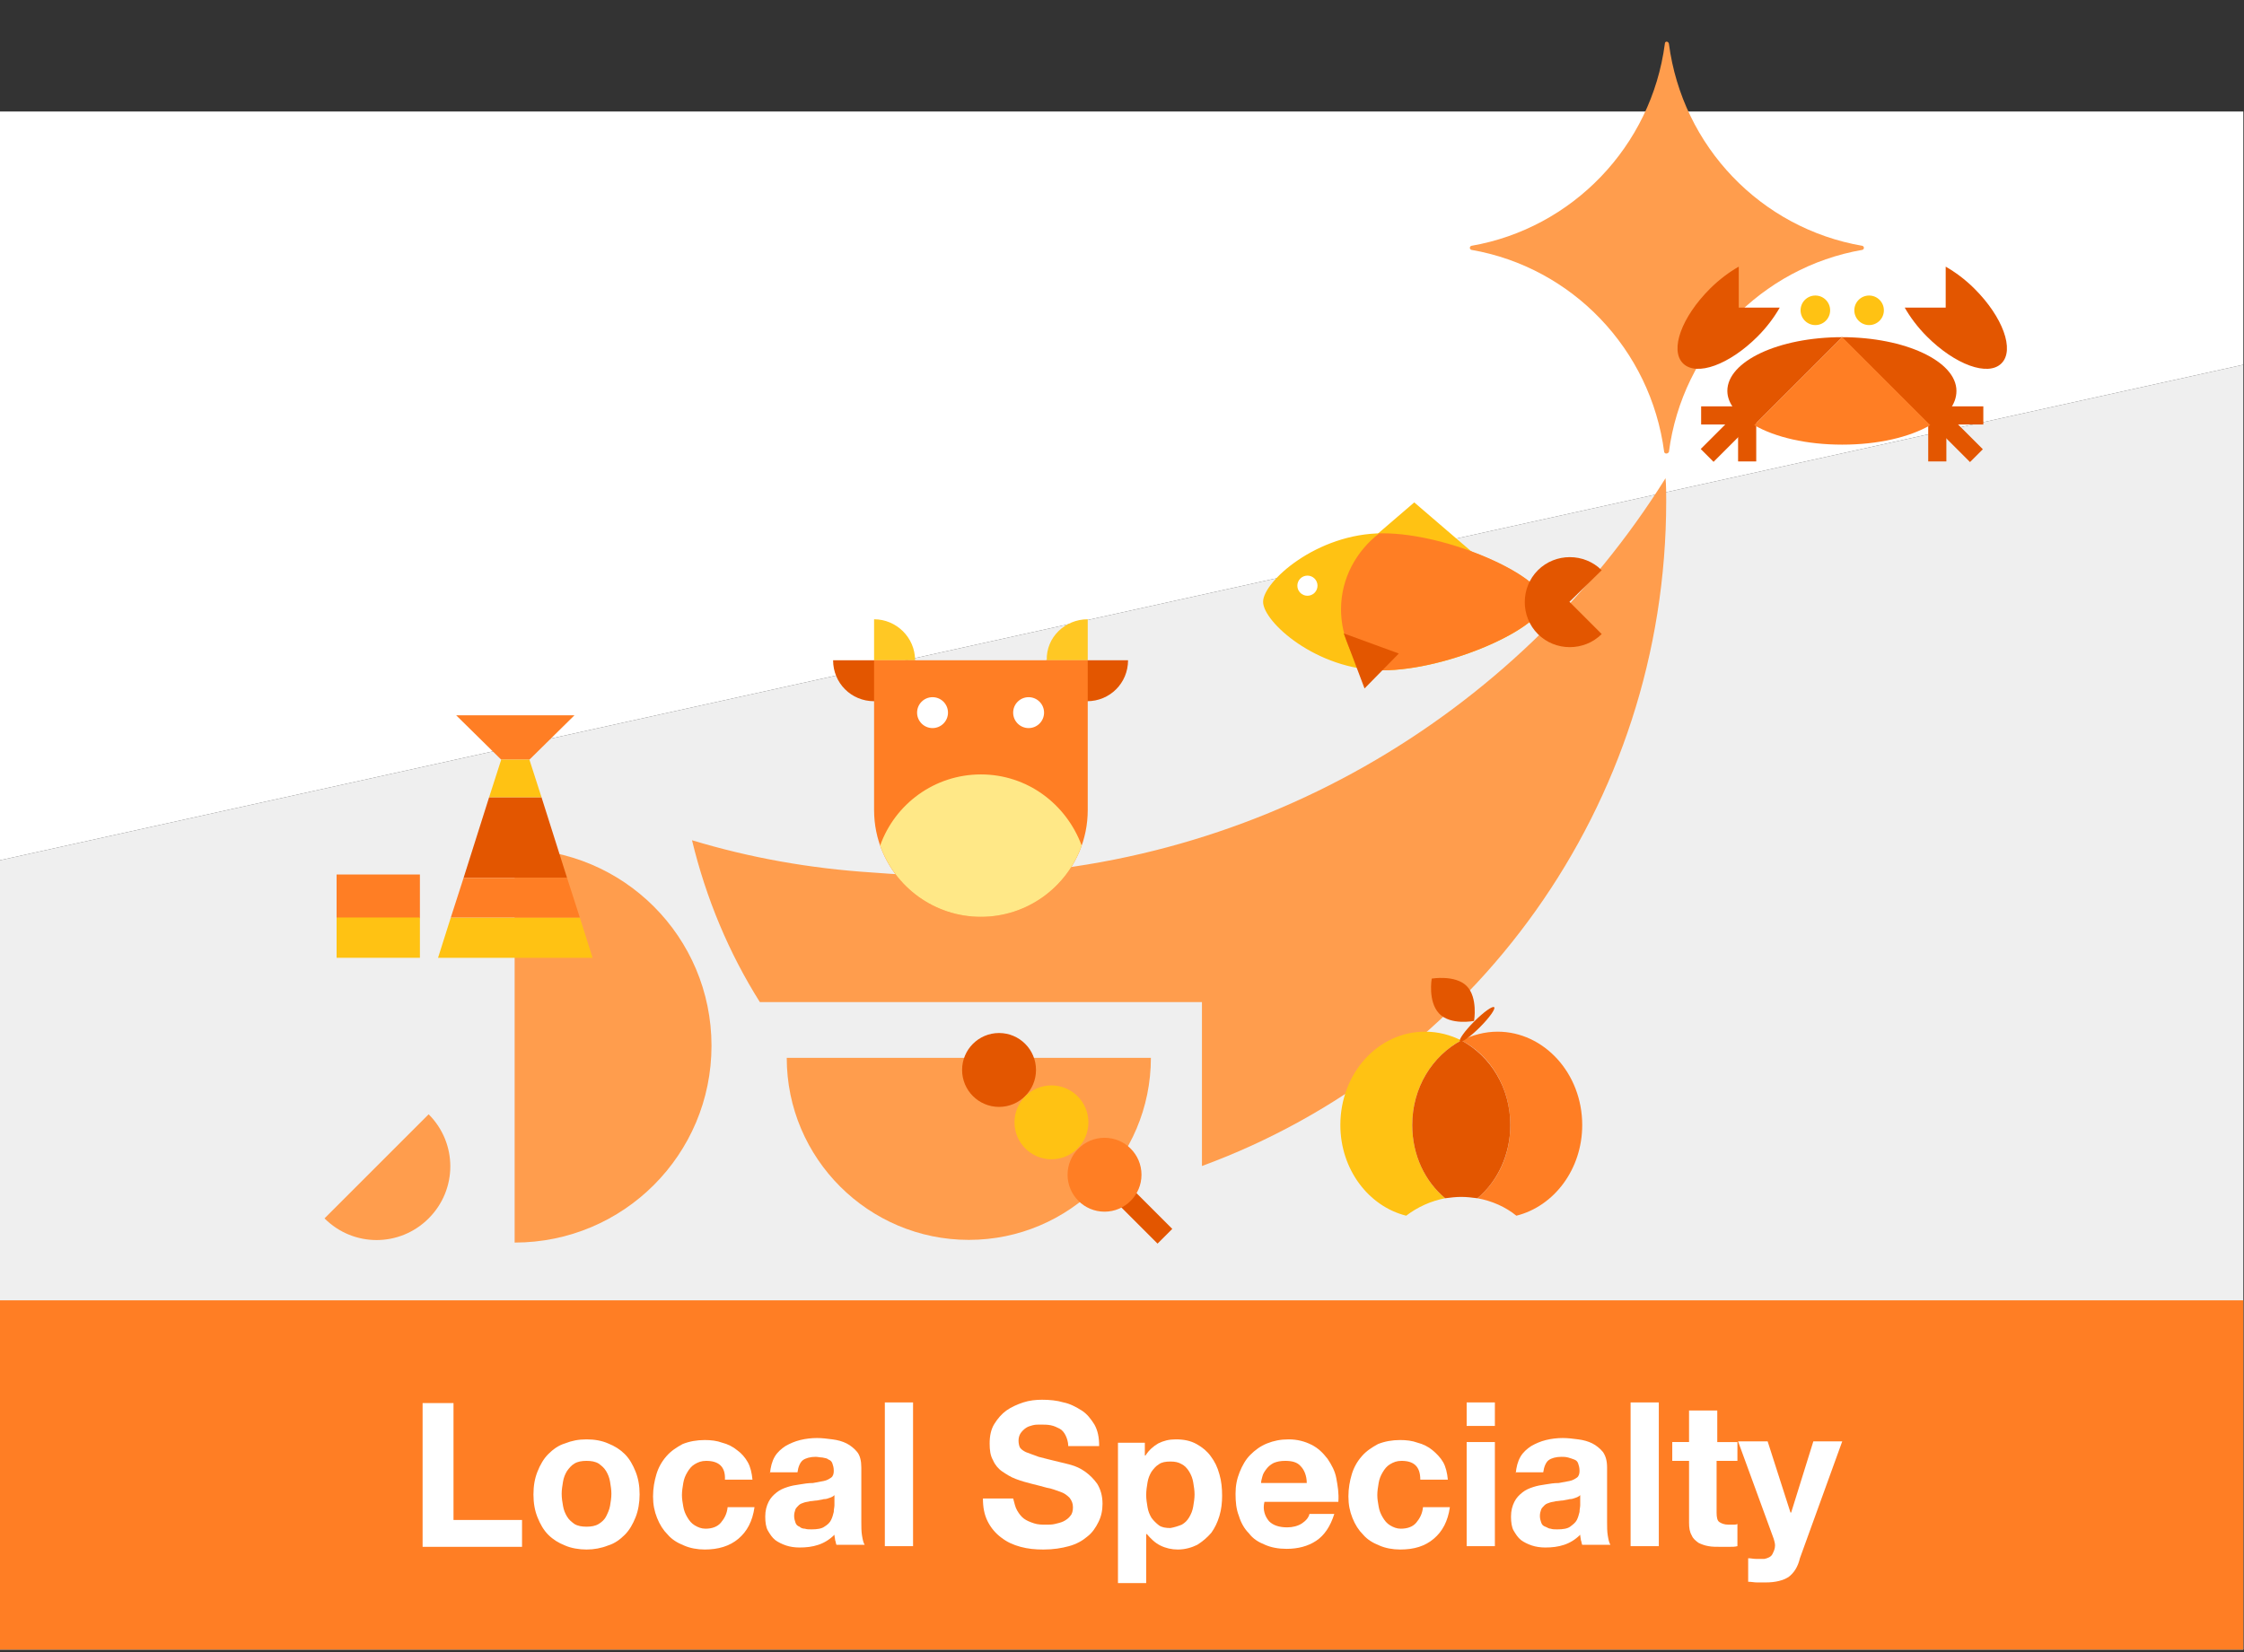 <?xml version="1.0" encoding="utf-8"?>
<!-- Generator: Adobe Illustrator 27.9.6, SVG Export Plug-In . SVG Version: 9.03 Build 54986)  -->
<svg version="1.1" id="レイヤー_1" xmlns="http://www.w3.org/2000/svg" xmlns:xlink="http://www.w3.org/1999/xlink" x="0px"
	 y="0px" viewBox="0 0 334 246" style="enable-background:new 0 0 334 246;" xml:space="preserve">
<rect x="0" y="0" width="334" height="246" fill="#333333" stroke="none"/>
<style type="text/css">
	.st0{fill:#EFEFEF;}
	.st1{fill:#FFFFFF;}
	.st2{fill:#FF7E24;}
	.st3{fill:#FF9D4D;}
	.st4{fill:#E35600;}
	.st5{fill:#FFC213;}
	.st6{fill:#FFC824;}
	.st7{fill:#FFE887;}
</style>
<polygon class="st0" points="-0.1,128.1 -0.1,245.6 333.9,245.6 333.9,54.3 "/>
<polygon class="st1" points="333.9,16.6 -0.1,16.6 -0.1,128.1 333.9,54.3 "/>
<rect x="-0.1" y="193.6" class="st2" width="334" height="52"/>
<g>
	<g>
		<g>
			<path class="st3" d="M247.7,67.3C245.7,52,234,39.8,219,37.2c-0.3-0.1-0.3-0.5,0-0.6c15-2.6,26.8-14.8,28.8-30.1
				c0-0.4,0.5-0.4,0.6,0c2,15.3,13.7,27.5,28.8,30.1c0.3,0.1,0.3,0.5,0,0.6c-15,2.6-26.8,14.8-28.8,30.1
				C248.2,67.6,247.8,67.6,247.7,67.3z"/>
			<path class="st3" d="M117.1,157.5c0,15,12.2,27.1,27.1,27.1c15,0,27.1-12.2,27.1-27.1H117.1z"/>
			<path class="st3" d="M48.3,181.4c4.3,4.3,11.2,4.3,15.5,0c4.3-4.3,4.3-11.2,0-15.5L48.3,181.4z"/>
			<path class="st3" d="M76.6,185c16.2,0,29.3-13.1,29.3-29.3c0-16.2-13.1-29.3-29.3-29.3V185z"/>
		</g>
		<path class="st3" d="M141.2,130.4c-3.8,0-7.6-0.2-11.4-0.5c-9.3-0.6-18.2-2.2-26.8-4.8c2.1,8.7,5.5,16.8,10.1,24.1h65.8v24.4
			c40.3-14.8,69.1-53.5,69.1-99c0-1.2,0-2.3-0.1-3.4C225.7,106.7,186.2,130.4,141.2,130.4z"/>
	</g>
	<g>
		<path class="st4" d="M258.8,45.8l0-6.1c-1.4,0.8-2.9,1.9-4.3,3.3c-4.2,4.2-6,9.1-4,11.1c2,2,6.9,0.2,11.1-4
			c1.4-1.4,2.5-2.9,3.3-4.3H258.8z"/>
		<path class="st4" d="M289.6,45.8l0-6.1c1.4,0.8,2.9,1.9,4.3,3.3c4.2,4.2,6,9.1,4,11.1c-2,2-6.9,0.2-11.1-4
			c-1.4-1.4-2.5-2.9-3.3-4.3H289.6z"/>
		<g>
			<g>
				<circle class="st5" cx="270.2" cy="46.2" r="2.2"/>
				<circle class="st5" cx="278.2" cy="46.2" r="2.2"/>
			</g>
			<g>
				<g>
					<polygon class="st4" points="261.4,68.7 258.7,68.7 258.7,63.2 253.2,63.2 253.2,60.5 261.4,60.5 					"/>
				</g>
				<g>
					
						<rect x="252.9" y="63.5" transform="matrix(0.707 -0.707 0.707 0.707 29.444 200.756)" class="st4" width="8.4" height="2.7"/>
				</g>
			</g>
			<g>
				<g>
					<polygon class="st4" points="289.7,68.7 287,68.7 287,60.5 295.2,60.5 295.2,63.2 289.7,63.2 					"/>
				</g>
				<g>
					
						<rect x="289.9" y="60.6" transform="matrix(0.707 -0.707 0.707 0.707 39.476 224.971)" class="st4" width="2.7" height="8.4"/>
				</g>
			</g>
			<g>
				<path class="st4" d="M257.1,58.2c0,1.9,1.5,3.7,4,5.1l13.1-13.1C264.7,50.2,257.1,53.8,257.1,58.2z"/>
				<path class="st4" d="M291.2,58.2c0-4.4-7.6-8-17.1-8l13.1,13.1C289.8,62,291.2,60.2,291.2,58.2z"/>
				<path class="st2" d="M287.3,63.3l-13.1-13.1l-13.1,13.1c3.1,1.8,7.8,2.9,13.1,2.9S284.2,65.1,287.3,63.3z"/>
			</g>
		</g>
	</g>
	<g>
		<polygon class="st5" points="210.5,74.8 194.9,88.2 226.1,88.2 		"/>
		<path class="st5" d="M229.8,89.6c0,3.8-14.2,10.2-24,10.2S188,92.6,188,89.6s8-10.2,17.8-10.2S229.8,85.9,229.8,89.6z"/>
		<circle class="st1" cx="194.6" cy="87.2" r="1.5"/>
		<g>
			<path class="st2" d="M229.8,89.6c0-3.8-14.2-10.2-24-10.2c-0.2,0-0.3,0-0.5,0c-3.4,2.6-5.7,6.7-5.7,11.3c0,3.4,1.2,6.4,3.1,8.9
				c1,0.1,2,0.2,3,0.2C215.6,99.8,229.8,93.4,229.8,89.6z"/>
		</g>
		<polygon class="st4" points="200,94.3 203.1,102.5 208.2,97.3 		"/>
		<path class="st4" d="M238.4,84.9c-2.6-2.6-6.9-2.6-9.5,0c-2.6,2.6-2.6,6.9,0,9.5c2.6,2.6,6.9,2.6,9.5,0l-4.8-4.8L238.4,84.9z"/>
	</g>
	<g>
		<g>
			<polygon class="st5" points="88.2,142.6 65.2,142.6 67.1,136.6 86.3,136.6 			"/>
			<polygon class="st4" points="72.8,118.7 80.6,118.7 84.4,130.7 69,130.7 			"/>
			<polygon class="st2" points="84.4,130.7 86.3,136.6 67.1,136.6 69,130.7 			"/>
		</g>
		<g>
			<rect x="50.1" y="130.2" class="st2" width="12.4" height="6.5"/>
			<rect x="50.1" y="136.6" class="st5" width="12.4" height="6"/>
		</g>
		<polygon class="st2" points="85.5,106.5 78.8,113.1 74.6,113.1 67.9,106.5 		"/>
		<polygon class="st5" points="74.6,113.1 78.8,113.1 80.6,118.7 72.8,118.7 		"/>
	</g>
	<g>
		<g>
			<path class="st5" d="M210.2,167.5c0-5.6,3-10.3,7.3-12.6c-1.6-0.8-3.4-1.3-5.4-1.3c-7,0-12.6,6.2-12.6,13.9
				c0,6.6,4.2,12.1,9.8,13.5c1.7-1.3,3.7-2.2,5.8-2.6C212.1,175.9,210.2,172,210.2,167.5z"/>
			<path class="st2" d="M235.5,167.5c0-7.7-5.7-13.9-12.6-13.9c-1.9,0-3.7,0.5-5.4,1.3c4.3,2.2,7.3,7,7.3,12.6
				c0,4.5-1.9,8.4-4.9,10.9c2.2,0.4,4.2,1.3,5.8,2.6C231.3,179.6,235.5,174.1,235.5,167.5z"/>
			<path class="st4" d="M210.2,167.5c0,4.5,1.9,8.4,4.9,10.9c0.8-0.1,1.6-0.2,2.4-0.2c0.8,0,1.6,0.1,2.4,0.2c3-2.5,4.9-6.5,4.9-10.9
				c0-5.6-3-10.3-7.3-12.6C213.2,157.2,210.2,161.9,210.2,167.5z"/>
		</g>
		<g>
			
				<ellipse transform="matrix(0.707 -0.707 0.707 0.707 -43.438 200.158)" class="st4" cx="219.9" cy="152.5" rx="3.6" ry="0.6"/>
			<path class="st4" d="M218.3,146.8c1.7,1.7,1.1,5.2,1.1,5.2s-3.5,0.7-5.2-1.1s-1.1-5.2-1.1-5.2S216.6,145.1,218.3,146.8z"/>
		</g>
	</g>
	<g>
		<g>
			
				<rect x="167.1" y="172.4" transform="matrix(0.707 -0.707 0.707 0.707 -77.35 171.793)" class="st4" width="3.1" height="13.6"/>
		</g>
		<circle class="st4" cx="148.7" cy="159.3" r="5.5"/>
		<circle class="st5" cx="156.5" cy="167.1" r="5.5"/>
		<circle class="st2" cx="164.4" cy="174.9" r="5.5"/>
	</g>
	<g>
		<path class="st4" d="M124,98.3c0,3.4,2.7,6.1,6.1,6.1c3.4,0,6.1-2.7,6.1-6.1H124z"/>
		<path class="st4" d="M155.7,98.3c0,3.4,2.7,6.1,6.1,6.1c3.4,0,6.1-2.7,6.1-6.1H155.7z"/>
		<g>
			<path class="st6" d="M130.1,92.2v6.1h6.1C136.2,94.9,133.4,92.2,130.1,92.2z"/>
		</g>
		<g>
			<path class="st6" d="M161.9,92.2v6.1h-6.1C155.7,94.9,158.5,92.2,161.9,92.2z"/>
		</g>
		<g>
			<path class="st2" d="M161.9,120.6c0,8.8-7.1,15.9-15.9,15.9c-8.8,0-15.9-7.1-15.9-15.9V98.3h31.8V120.6z"/>
			<g>
				<path class="st7" d="M146,115.3c-6.9,0-12.8,4.4-15,10.6c2.2,6.2,8.1,10.6,15,10.6c6.9,0,12.8-4.4,15-10.6
					C158.7,119.7,152.9,115.3,146,115.3z"/>
			</g>
		</g>
		<g>
			<circle class="st1" cx="138.8" cy="106.1" r="2.3"/>
			<circle class="st1" cx="153.1" cy="106.1" r="2.3"/>
		</g>
	</g>
</g>
<g>
	<path class="st1" d="M67.5,208.8v17.5h10.2v4H62.9v-21.4H67.5z"/>
	<path class="st1" d="M80,219.1c0.4-1,0.9-1.9,1.6-2.6c0.7-0.7,1.5-1.3,2.5-1.6c1-0.4,2-0.6,3.2-0.6s2.3,0.2,3.2,0.6
		c1,0.4,1.8,0.9,2.5,1.6c0.7,0.7,1.2,1.6,1.6,2.6c0.4,1,0.6,2.1,0.6,3.4c0,1.2-0.2,2.4-0.6,3.4c-0.4,1-0.9,1.9-1.6,2.6
		c-0.7,0.7-1.5,1.3-2.5,1.6c-1,0.4-2.1,0.6-3.2,0.6s-2.3-0.2-3.2-0.6c-1-0.4-1.8-0.9-2.5-1.6c-0.7-0.7-1.2-1.6-1.6-2.6
		c-0.4-1-0.6-2.1-0.6-3.4C79.4,221.2,79.6,220.1,80,219.1z M83.8,224.2c0.1,0.6,0.3,1.1,0.6,1.6c0.3,0.5,0.7,0.8,1.1,1.1
		c0.5,0.3,1.1,0.4,1.8,0.4s1.3-0.1,1.8-0.4c0.5-0.3,0.9-0.7,1.1-1.1s0.5-1,0.6-1.6s0.2-1.2,0.2-1.8c0-0.6-0.1-1.2-0.2-1.8
		c-0.1-0.6-0.3-1.1-0.6-1.6c-0.3-0.5-0.7-0.8-1.1-1.1c-0.5-0.3-1.1-0.4-1.8-0.4s-1.3,0.1-1.8,0.4c-0.5,0.3-0.8,0.7-1.1,1.1
		c-0.3,0.5-0.5,1-0.6,1.6c-0.1,0.6-0.2,1.2-0.2,1.8C83.6,223,83.7,223.7,83.8,224.2z"/>
	<path class="st1" d="M105.1,217.5c-0.7,0-1.2,0.2-1.7,0.5c-0.5,0.3-0.8,0.7-1.1,1.2c-0.3,0.5-0.5,1-0.6,1.6s-0.2,1.2-0.2,1.8
		c0,0.6,0.1,1.1,0.2,1.7s0.3,1.1,0.6,1.6c0.3,0.5,0.6,0.9,1.1,1.2c0.5,0.3,1,0.5,1.6,0.5c1,0,1.8-0.3,2.3-0.9c0.5-0.6,0.9-1.3,1-2.3
		h4c-0.3,2.1-1.1,3.6-2.4,4.7c-1.3,1.1-3,1.6-5,1.6c-1.1,0-2.2-0.2-3.1-0.6c-1-0.4-1.8-0.9-2.4-1.6c-0.7-0.7-1.2-1.5-1.6-2.5
		c-0.4-1-0.6-2-0.6-3.2c0-1.2,0.2-2.3,0.5-3.3c0.3-1,0.8-1.9,1.5-2.7c0.7-0.8,1.5-1.3,2.4-1.8c1-0.4,2.1-0.6,3.3-0.6
		c0.9,0,1.8,0.1,2.6,0.4c0.8,0.2,1.6,0.6,2.2,1.1c0.7,0.5,1.2,1.1,1.6,1.8c0.4,0.7,0.6,1.6,0.7,2.6h-4.1
		C108,218.3,106.9,217.5,105.1,217.5z"/>
	<path class="st1" d="M114.6,219.4c0.1-1,0.3-1.8,0.7-2.5c0.4-0.7,1-1.2,1.6-1.6c0.7-0.4,1.4-0.7,2.2-0.9s1.7-0.3,2.5-0.3
		c0.8,0,1.5,0.1,2.3,0.2c0.8,0.1,1.5,0.3,2.1,0.6c0.6,0.3,1.2,0.8,1.6,1.3s0.6,1.3,0.6,2.3v8.1c0,0.7,0,1.4,0.1,2
		c0.1,0.6,0.2,1.1,0.4,1.4h-4.2c-0.1-0.2-0.1-0.5-0.2-0.7c0-0.2-0.1-0.5-0.1-0.8c-0.7,0.7-1.5,1.2-2.4,1.5c-0.9,0.3-1.8,0.4-2.8,0.4
		c-0.7,0-1.4-0.1-2-0.3s-1.2-0.5-1.6-0.8c-0.5-0.4-0.8-0.9-1.1-1.4s-0.4-1.3-0.4-2.1c0-0.9,0.2-1.6,0.5-2.2c0.3-0.6,0.7-1,1.2-1.4
		s1-0.6,1.6-0.8c0.6-0.2,1.2-0.3,1.9-0.4c0.6-0.1,1.2-0.2,1.9-0.2c0.6-0.1,1.1-0.2,1.6-0.3c0.5-0.1,0.8-0.3,1.1-0.5
		c0.3-0.2,0.4-0.6,0.4-1c0-0.5-0.1-0.8-0.2-1.1c-0.1-0.3-0.3-0.5-0.6-0.6c-0.2-0.2-0.5-0.2-0.9-0.3c-0.3,0-0.7-0.1-1-0.1
		c-0.8,0-1.5,0.2-1.9,0.5s-0.7,1-0.8,1.8H114.6z M124.2,222.6c-0.2,0.2-0.4,0.3-0.7,0.4s-0.5,0.2-0.9,0.2c-0.3,0.1-0.6,0.1-1,0.2
		c-0.3,0-0.7,0.1-1,0.1c-0.3,0.1-0.6,0.1-0.9,0.2c-0.3,0.1-0.6,0.2-0.8,0.4c-0.2,0.2-0.4,0.4-0.5,0.6c-0.1,0.3-0.2,0.6-0.2,1
		c0,0.4,0.1,0.7,0.2,1c0.1,0.3,0.3,0.5,0.6,0.6c0.2,0.2,0.5,0.3,0.8,0.3c0.3,0.1,0.6,0.1,1,0.1c0.8,0,1.5-0.1,1.9-0.4
		c0.5-0.3,0.8-0.6,1-1c0.2-0.4,0.3-0.8,0.4-1.2c0-0.4,0.1-0.7,0.1-1V222.6z"/>
	<path class="st1" d="M135.9,208.8v21.4h-4.2v-21.4H135.9z"/>
	<path class="st1" d="M151.4,224.9c0.3,0.5,0.6,0.9,1,1.2c0.4,0.3,0.9,0.5,1.5,0.7s1.2,0.2,1.8,0.2c0.4,0,0.9,0,1.3-0.1
		s0.9-0.2,1.3-0.4c0.4-0.2,0.8-0.5,1-0.8c0.3-0.3,0.4-0.8,0.4-1.3c0-0.6-0.2-1-0.5-1.4c-0.4-0.4-0.8-0.7-1.4-0.9s-1.3-0.5-2-0.6
		c-0.7-0.2-1.5-0.4-2.3-0.6c-0.8-0.2-1.5-0.4-2.3-0.7s-1.4-0.7-2-1.1s-1.1-1-1.4-1.7c-0.4-0.7-0.5-1.5-0.5-2.5
		c0-1.1,0.2-2.1,0.7-2.9c0.5-0.8,1.1-1.5,1.8-2s1.6-0.9,2.5-1.2c0.9-0.3,1.9-0.4,2.8-0.4c1.1,0,2.2,0.1,3.2,0.4
		c1,0.2,1.9,0.7,2.7,1.2s1.4,1.3,1.9,2.1c0.5,0.9,0.7,1.9,0.7,3.2H159c0-0.6-0.2-1.2-0.4-1.6c-0.2-0.4-0.5-0.8-0.9-1
		c-0.4-0.2-0.8-0.4-1.3-0.5c-0.5-0.1-1-0.1-1.6-0.1c-0.4,0-0.7,0-1.1,0.1c-0.4,0.1-0.7,0.2-1,0.4c-0.3,0.2-0.6,0.5-0.8,0.8
		c-0.2,0.3-0.3,0.7-0.3,1.1c0,0.4,0.1,0.8,0.2,1c0.2,0.3,0.5,0.5,0.9,0.7c0.5,0.2,1.1,0.4,1.9,0.7c0.8,0.2,1.9,0.5,3.2,0.8
		c0.4,0.1,0.9,0.2,1.6,0.4c0.7,0.2,1.4,0.5,2.1,1c0.7,0.5,1.3,1.1,1.8,1.8c0.5,0.8,0.8,1.8,0.8,3c0,1-0.2,1.9-0.6,2.7
		c-0.4,0.8-0.9,1.6-1.7,2.2c-0.7,0.6-1.6,1.1-2.7,1.4s-2.3,0.5-3.8,0.5c-1.2,0-2.3-0.1-3.4-0.4c-1.1-0.3-2-0.7-2.9-1.4
		c-0.8-0.6-1.5-1.4-2-2.4s-0.7-2.1-0.7-3.4h4.5C151,223.8,151.1,224.4,151.4,224.9z"/>
	<path class="st1" d="M170.4,214.7v2h0.1c0.5-0.8,1.2-1.4,1.9-1.8c0.8-0.4,1.6-0.6,2.6-0.6c1.2,0,2.2,0.2,3.1,0.7
		c0.9,0.5,1.6,1.1,2.1,1.8c0.6,0.8,1,1.6,1.3,2.7c0.3,1,0.4,2.1,0.4,3.2c0,1-0.1,2-0.4,3c-0.3,1-0.7,1.8-1.2,2.5
		c-0.6,0.7-1.3,1.3-2.1,1.8c-0.8,0.4-1.8,0.7-2.9,0.7c-0.9,0-1.8-0.2-2.6-0.6c-0.8-0.4-1.4-1-2-1.7h-0.1v7.3h-4.2v-20.9H170.4z
		 M175.9,227c0.5-0.3,0.8-0.6,1.1-1.1c0.3-0.5,0.5-1,0.6-1.6c0.1-0.6,0.2-1.2,0.2-1.8s-0.1-1.2-0.2-1.8c-0.1-0.6-0.3-1.1-0.6-1.6
		s-0.7-0.9-1.1-1.1c-0.5-0.3-1-0.4-1.7-0.4c-0.7,0-1.3,0.1-1.7,0.4c-0.5,0.3-0.8,0.7-1.1,1.1c-0.3,0.5-0.5,1-0.6,1.6
		c-0.1,0.6-0.2,1.2-0.2,1.9c0,0.6,0.1,1.2,0.2,1.8c0.1,0.6,0.3,1.1,0.6,1.6c0.3,0.4,0.7,0.8,1.1,1.1s1,0.4,1.7,0.4
		C174.8,227.4,175.4,227.2,175.9,227z"/>
	<path class="st1" d="M188.9,226.5c0.6,0.6,1.5,0.9,2.7,0.9c0.8,0,1.6-0.2,2.2-0.6c0.6-0.4,1-0.9,1.1-1.4h3.7
		c-0.6,1.9-1.5,3.2-2.7,4c-1.2,0.8-2.7,1.2-4.4,1.2c-1.2,0-2.3-0.2-3.2-0.6c-1-0.4-1.8-0.9-2.4-1.7c-0.7-0.7-1.2-1.6-1.5-2.6
		c-0.4-1-0.5-2.1-0.5-3.3c0-1.2,0.2-2.2,0.6-3.2c0.4-1,0.9-1.9,1.6-2.6c0.7-0.7,1.5-1.3,2.5-1.7c1-0.4,2-0.6,3.2-0.6
		c1.3,0,2.4,0.3,3.4,0.8c1,0.5,1.7,1.2,2.4,2.1c0.6,0.9,1.1,1.8,1.3,2.9s0.4,2.2,0.3,3.5h-11C187.9,224.8,188.3,225.8,188.9,226.5z
		 M193.6,218.3c-0.5-0.6-1.3-0.8-2.3-0.8c-0.7,0-1.2,0.1-1.7,0.3c-0.4,0.2-0.8,0.5-1.1,0.9s-0.5,0.7-0.6,1.1c-0.1,0.4-0.2,0.7-0.2,1
		h6.8C194.5,219.7,194.1,218.8,193.6,218.3z"/>
	<path class="st1" d="M208.6,217.5c-0.7,0-1.2,0.2-1.7,0.5c-0.5,0.3-0.8,0.7-1.1,1.2s-0.5,1-0.6,1.6c-0.1,0.6-0.2,1.2-0.2,1.8
		c0,0.6,0.1,1.1,0.2,1.7c0.1,0.6,0.3,1.1,0.6,1.6s0.6,0.9,1.1,1.2c0.5,0.3,1,0.5,1.6,0.5c1,0,1.8-0.3,2.3-0.9c0.5-0.6,0.9-1.3,1-2.3
		h4c-0.3,2.1-1.1,3.6-2.4,4.7c-1.3,1.1-2.9,1.6-5,1.6c-1.1,0-2.2-0.2-3.1-0.6c-1-0.4-1.8-0.9-2.4-1.6c-0.7-0.7-1.2-1.5-1.6-2.5
		c-0.4-1-0.6-2-0.6-3.2c0-1.2,0.2-2.3,0.5-3.3c0.3-1,0.8-1.9,1.5-2.7s1.5-1.3,2.4-1.8c1-0.4,2.1-0.6,3.3-0.6c0.9,0,1.8,0.1,2.6,0.4
		c0.8,0.2,1.6,0.6,2.2,1.1s1.2,1.1,1.6,1.8c0.4,0.7,0.6,1.6,0.7,2.6h-4.1C211.4,218.3,210.4,217.5,208.6,217.5z"/>
	<path class="st1" d="M218.3,212.3v-3.5h4.2v3.5H218.3z M222.5,214.7v15.5h-4.2v-15.5H222.5z"/>
	<path class="st1" d="M225.6,219.4c0.1-1,0.3-1.8,0.7-2.5c0.4-0.7,1-1.2,1.6-1.6c0.7-0.4,1.4-0.7,2.2-0.9c0.8-0.2,1.7-0.3,2.5-0.3
		c0.8,0,1.5,0.1,2.3,0.2c0.8,0.1,1.5,0.3,2.1,0.6c0.6,0.3,1.2,0.8,1.6,1.3c0.4,0.6,0.6,1.3,0.6,2.3v8.1c0,0.7,0,1.4,0.1,2
		c0.1,0.6,0.2,1.1,0.4,1.4h-4.2c-0.1-0.2-0.1-0.5-0.2-0.7c0-0.2-0.1-0.5-0.1-0.8c-0.7,0.7-1.5,1.2-2.4,1.5c-0.9,0.3-1.8,0.4-2.8,0.4
		c-0.7,0-1.4-0.1-2-0.3c-0.6-0.2-1.2-0.5-1.6-0.8c-0.5-0.4-0.8-0.9-1.1-1.4s-0.4-1.3-0.4-2.1c0-0.9,0.2-1.6,0.5-2.2
		c0.3-0.6,0.7-1,1.2-1.4s1-0.6,1.6-0.8s1.2-0.3,1.9-0.4c0.6-0.1,1.2-0.2,1.9-0.2c0.6-0.1,1.1-0.2,1.6-0.3c0.5-0.1,0.8-0.3,1.1-0.5
		c0.3-0.2,0.4-0.6,0.4-1c0-0.5-0.1-0.8-0.2-1.1c-0.1-0.3-0.3-0.5-0.6-0.6s-0.5-0.2-0.9-0.3s-0.7-0.1-1-0.1c-0.8,0-1.5,0.2-1.9,0.5
		s-0.7,1-0.8,1.8H225.6z M235.2,222.6c-0.2,0.2-0.4,0.3-0.7,0.4s-0.5,0.2-0.9,0.2c-0.3,0.1-0.6,0.1-1,0.2c-0.3,0-0.7,0.1-1,0.1
		c-0.3,0.1-0.6,0.1-0.9,0.2c-0.3,0.1-0.6,0.2-0.8,0.4s-0.4,0.4-0.5,0.6c-0.1,0.3-0.2,0.6-0.2,1c0,0.4,0.1,0.7,0.2,1
		c0.1,0.3,0.3,0.5,0.6,0.6s0.5,0.3,0.8,0.3c0.3,0.1,0.6,0.1,1,0.1c0.8,0,1.5-0.1,1.9-0.4s0.8-0.6,1-1c0.2-0.4,0.3-0.8,0.4-1.2
		c0-0.4,0.1-0.7,0.1-1V222.6z"/>
	<path class="st1" d="M246.9,208.8v21.4h-4.2v-21.4H246.9z"/>
	<path class="st1" d="M258.6,214.7v2.8h-3.1v7.7c0,0.7,0.1,1.2,0.4,1.4s0.7,0.4,1.4,0.4c0.2,0,0.5,0,0.7,0c0.2,0,0.4,0,0.6-0.1v3.3
		c-0.4,0.1-0.7,0.1-1.2,0.1c-0.4,0-0.9,0-1.3,0c-0.6,0-1.3,0-1.8-0.1c-0.6-0.1-1.1-0.3-1.5-0.5c-0.4-0.3-0.8-0.6-1-1.1
		c-0.3-0.5-0.4-1.1-0.4-1.9v-9.2h-2.5v-2.8h2.5V210h4.2v4.7H258.6z"/>
	<path class="st1" d="M266.2,234.8c-0.8,0.5-1.9,0.8-3.4,0.8c-0.4,0-0.9,0-1.3,0c-0.4,0-0.8-0.1-1.3-0.1v-3.5c0.4,0,0.8,0.1,1.2,0.1
		c0.4,0,0.8,0,1.2,0c0.5-0.1,1-0.3,1.2-0.7s0.4-0.8,0.4-1.3c0-0.3-0.1-0.7-0.2-1l-5.3-14.5h4.4l3.4,10.6h0.1l3.3-10.6h4.3l-6.3,17.4
		C267.6,233.3,267,234.2,266.2,234.8z"/>
</g>
</svg>
